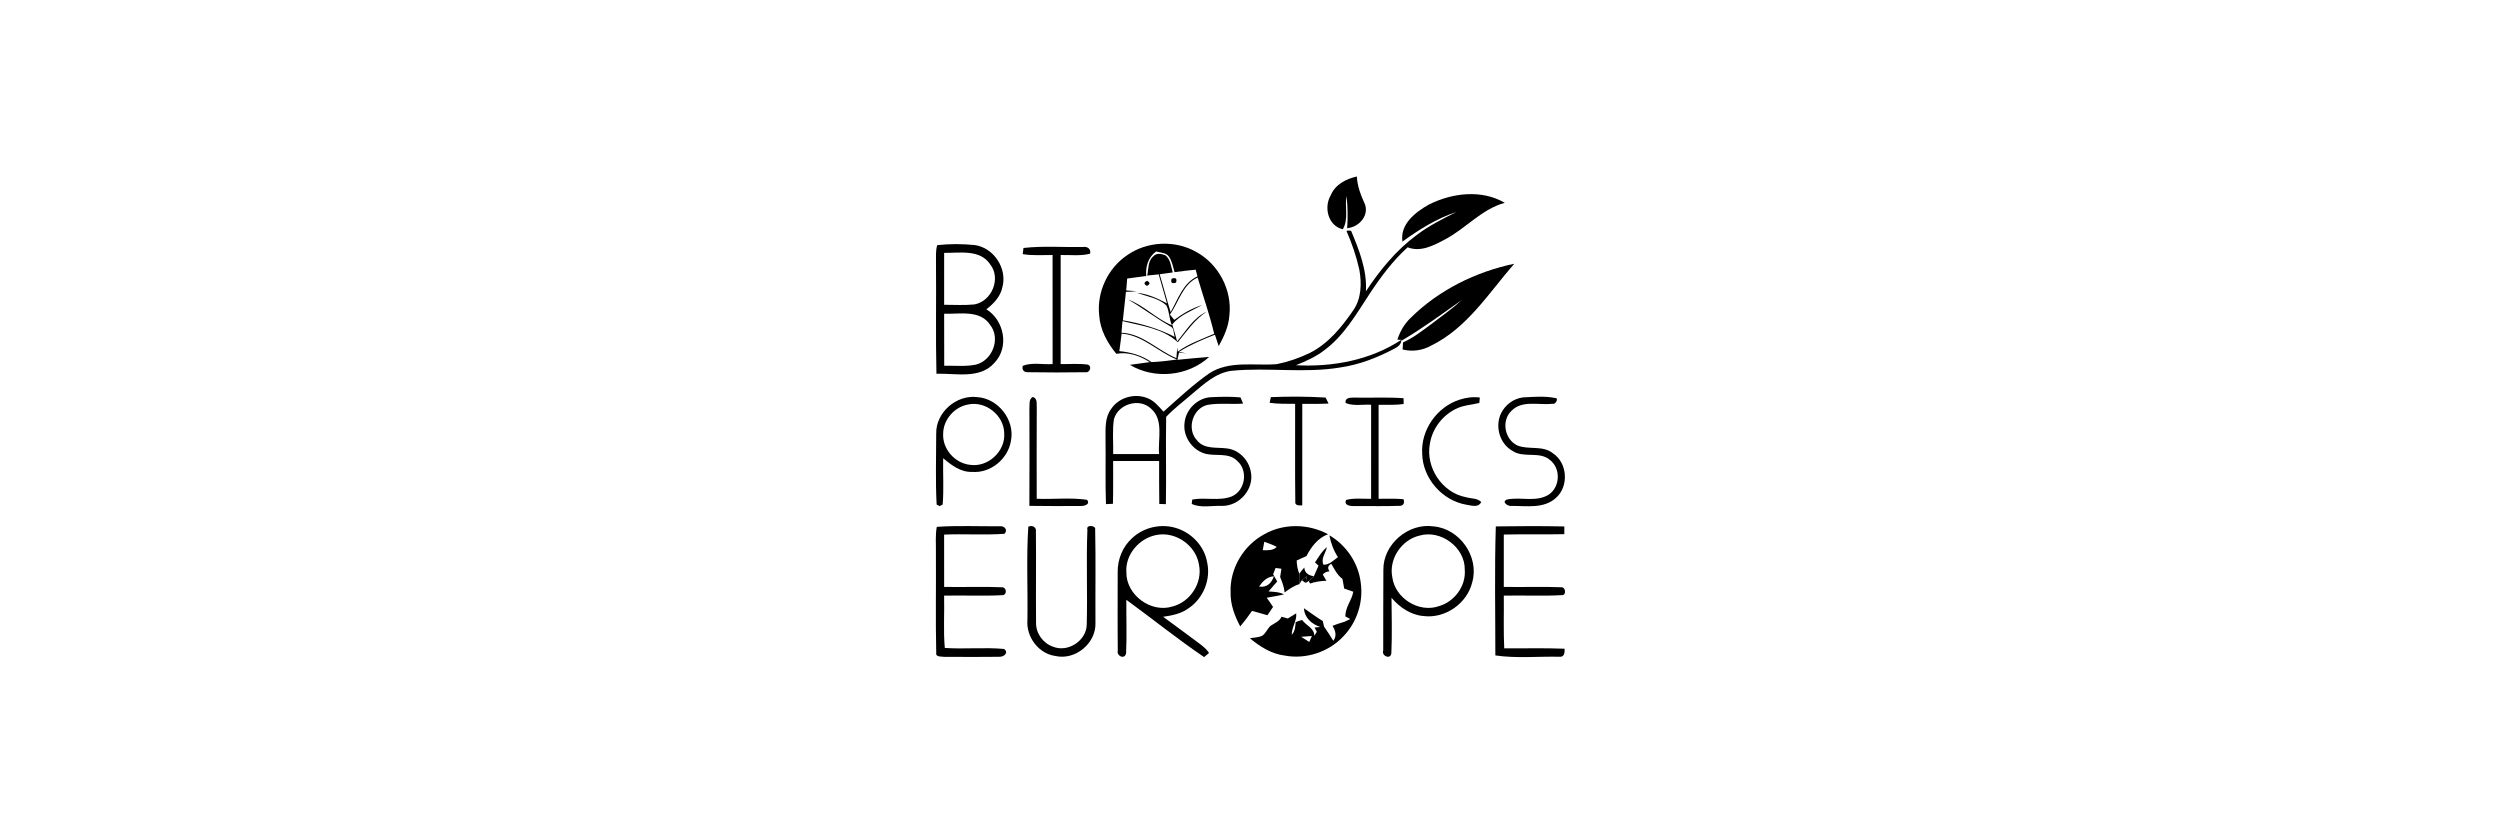 <?xml version="1.0" encoding="UTF-8" standalone="no"?>
<!DOCTYPE svg PUBLIC "-//W3C//DTD SVG 1.1//EN" "http://www.w3.org/Graphics/SVG/1.1/DTD/svg11.dtd">
<svg width="100%" height="100%" viewBox="0 0 600 200" version="1.1" xmlns="http://www.w3.org/2000/svg" xmlns:xlink="http://www.w3.org/1999/xlink" xml:space="preserve" xmlns:serif="http://www.serif.com/" style="fill-rule:evenodd;clip-rule:evenodd;stroke-linejoin:round;stroke-miterlimit:2;">
    <g transform="matrix(0.605,0,0,0.605,111.113,40.555)">
        <g id="_-ffffffff" serif:id="#ffffffff">
            <g>
                <path d="M344.25,10.41C346.01,6.15 350.33,3.93 354.6,2.98C354.78,6.89 356.21,10.49 357.81,14C359.34,18.23 355.96,22.4 351.9,23.29L350.75,23.54C351.05,19.26 351.04,14.95 350.45,10.69C349.78,15.06 351.39,19.96 349.03,23.92C343.14,22.56 341.42,15.17 344.25,10.41Z" style="fill-rule:nonzero;"/>
                <path d="M188.13,30.22C193.06,29.65 198.09,29.7 203.02,30.18C210.6,31.25 216,39.51 213.99,46.89C213.24,50.6 210.53,53.43 207.63,55.66C214.72,60.05 216.79,70.7 210.84,76.88C205.07,83.48 195.49,80.99 187.82,81.23C187.47,66.48 187.8,51.72 187.64,36.97C187.67,34.72 187.47,32.41 188.13,30.22M190.88,33.28C190.89,40.14 190.89,47.01 190.88,53.87C194.88,53.86 198.9,54.15 202.89,53.73C209.75,52.5 213.56,43.45 209.16,37.86C205.15,31.77 197.08,33.35 190.88,33.28M190.88,57.42C190.9,64.29 190.87,71.17 190.91,78.04C195.09,77.99 199.34,78.44 203.47,77.62C210,75.97 213.41,67.3 209.14,61.87C205.16,55.76 197.04,57.62 190.88,57.42Z" style="fill-rule:nonzero;"/>
                <path d="M263.43,34.23C271.39,28.62 282.56,28.1 291,32.97C299.76,37.79 305.15,48.02 304.04,57.98C303.77,62.39 301.9,66.46 299.79,70.26C299.29,68.76 298.79,67.25 298.3,65.75C293.41,67.67 288.54,69.71 284.08,72.51L286.94,73.17C286.22,73.08 284.78,72.9 284.06,72.81C283.9,73.54 283.59,74.98 283.43,75.7C287.63,75.3 291.82,74.85 296.02,74.56C287.57,82.27 274.36,83.56 264.55,77.7C267.19,77.32 269.84,77 272.48,76.62C268.54,74.14 263.9,72.44 259.19,73.32C255.6,68.99 252.77,63.8 252.39,58.08C251.36,48.9 255.78,39.4 263.43,34.23M271.04,42.45C268.53,42.79 266,43.1 263.49,43.46C263.36,45.03 263.24,46.61 263.11,48.19C264.16,48.26 266.25,48.41 267.29,48.49C265.86,48.63 264.43,48.68 263,48.74C262.59,52.5 262.15,56.27 261.77,60.04C268.9,61.22 275.92,63.32 282.38,66.6C281.79,65.26 282.23,63.18 280.66,62.44C274.86,59.18 269.59,55.09 263.83,51.78C270.21,54.14 274.92,59.4 281.19,61.98C280.15,59.44 280.25,56.55 279.04,54.1C275.84,51.19 271.29,50.58 267.36,49.11C271.61,49.53 275.54,51.34 279.27,53.32C278.19,49.48 277.07,45.65 275.99,41.81C274.47,41.96 272.95,42.12 271.43,42.28C272,39.74 271.61,36.6 273.78,34.73C275.03,33.2 277.15,33.61 278.73,34.31C280.73,35.94 280.89,38.74 281.56,41.04C279.82,41.28 278.09,41.52 276.36,41.76C277.9,46.73 279.15,51.79 280.73,56.76C283.68,51.65 285.57,45.28 291.36,42.59C291.18,41.93 290.83,40.61 290.66,39.95C287.85,40.21 285.06,40.54 282.27,40.94C281.71,38.88 281.33,36.7 280.13,34.89C279.03,33.13 276.72,33.25 274.96,32.72C271.82,34.99 270.72,38.7 271.04,42.45M280.44,57.74C281.01,58.45 281.59,59.16 282.18,59.86C285.53,57.35 289.21,55.23 293.22,53.97C289.11,56.29 284.39,57.87 281.36,61.71C282.08,63.92 282.7,66.15 283.3,68.4C286.9,64.2 289.77,58.98 295.03,56.61C290.26,59.71 287.09,64.41 283.57,68.74C277.66,63.19 269.17,62.25 261.63,60.33C261.49,61.87 261.35,63.42 261.22,64.96C269.66,65.31 275.57,72 283,75.04C283.09,73.96 283.26,71.82 283.35,70.75L283.55,72.47C287.91,69.25 293.1,67.55 298,65.37C296.21,57.84 293.62,50.49 291.44,43.06C285.41,45.87 284.01,52.77 280.44,57.74M261.29,65.31C261,67.63 260.7,69.95 260.38,72.27C264.92,72.66 269.41,73.96 273.16,76.62C276.54,76.45 279.91,76.08 283.27,75.6C275.69,72.64 269.76,65.94 261.29,65.31Z" style="fill-rule:nonzero;"/>
                <path d="M222.35,31.34C230.17,30.44 238.11,31.1 245.98,30.96C247.64,30.58 249.33,31.84 248.75,33.61C244.95,34.6 240.98,34.04 237.1,34.13C237.1,48.55 237.11,62.97 237.1,77.39C240.62,77.45 244.17,77.13 247.68,77.58C249.66,77.95 248.83,80.92 246.97,80.63C239.33,80.74 231.68,80.76 224.05,80.62C222.48,80.69 221.63,79.6 222.07,78.08C225.8,76.62 229.99,77.67 233.91,77.39C233.89,62.97 233.92,48.55 233.89,34.13C229.94,34.1 225.96,34.44 222.05,33.77C222.12,33.16 222.27,31.95 222.35,31.34Z" style="fill-rule:nonzero;"/>
                <path d="M281.13,43.51C282.77,42.96 283.35,43.48 282.87,45.08C281.22,45.63 280.64,45.11 281.13,43.51Z" style="fill-rule:nonzero;"/>
                <path d="M271.4,44.36C272.68,45.07 272.65,45.74 271.31,46.37C270.03,45.66 270.06,44.99 271.4,44.36Z" style="fill-rule:nonzero;"/>
                <path d="M331.76,160.56C332.35,159.69 333.06,158.9 333.75,158.1C333.9,160.35 335.54,161.26 337.56,161.56C336.93,162.26 336.24,162.89 335.5,163.46L334.26,164.23C334.38,163.56 334.63,162.23 334.76,161.57C334.26,161.96 333.27,162.75 332.78,163.14C332.52,163.53 332.01,164.32 331.75,164.72C331.74,163.33 331.71,161.95 331.76,160.56Z" style="fill-rule:nonzero;"/>
                <path d="M383.18,14.11C392.36,9.5 404.09,8.03 413.27,13.43C403.92,15.98 397.63,23.84 389.21,28.14C384.82,30.48 379.77,33.05 374.75,31.07C368.8,36.45 363.99,42.94 359.6,49.62C354.4,57.5 349.58,66.01 341.88,71.76C338.45,74.46 334.45,76.23 330.44,77.85C344.97,78.63 359.96,75.86 372.26,67.77L372.22,68.04C372.18,69.69 370.71,70.64 369.41,71.32C362.73,74.85 355.57,77.64 348.07,78.73C333.81,81.14 319.31,78.64 304.98,80.05C298.66,80.8 293.88,85.37 289.21,89.26C285.78,92.27 282.08,94.99 278.95,98.33C278.74,109.85 279.05,121.42 278.84,132.96C278.19,132.94 276.88,132.9 276.23,132.89C276.12,127.2 276.18,121.52 276.16,115.84C270.08,115.83 264,115.83 257.92,115.84C257.9,121.5 257.98,127.16 257.84,132.82C257.14,132.85 255.76,132.92 255.07,132.95C254.77,124.31 255.02,115.65 254.9,107.01C254.92,103 254.57,98.55 257.15,95.17C260.13,90.67 266.28,88.91 271.28,90.81C274.07,91.78 275.98,94.15 277.89,96.27C283.79,91.05 289.55,85.61 296.01,81.09C303.99,75.87 313.93,78.14 322.87,77.42C327.39,76.51 331.81,74.97 335.97,72.96C343.29,69.26 348.59,62.73 353.15,56.09C356.4,51.47 356.56,45.42 355.6,40.05C354.44,34.72 352.64,29.55 350.48,24.55C351.11,24.38 351.72,24.39 352.34,24.57C355.5,32.14 358.68,40.13 358.19,48.51C363.73,40.13 370.2,32.19 378.35,26.2C383.18,22.5 388.66,19.8 394.06,17.06C386.28,19.64 379.28,24.02 372.68,28.81C371.65,21.86 377.85,17.12 383.18,14.11M258.24,99.23C257.54,103.81 258.05,108.48 257.93,113.1L276.15,113.1C275.61,107.13 278.1,99.59 272.95,95.07C268.35,90.68 259.94,93.19 258.24,99.23Z" style="fill-rule:nonzero;"/>
                <path d="M286.22,100.92C286.61,95.49 291.4,90.71 296.88,90.52C300.72,90.37 304.6,90.23 308.43,90.62C308.69,91.23 309.22,92.46 309.48,93.07C304.78,93.42 300.01,92.76 295.36,93.58C289.37,94.98 286.98,103.26 291.22,107.68C294.06,111.27 298.99,110.31 302.97,110.85C307.75,111.32 311.67,115.38 312.52,120.02C314.03,126.9 308.02,133.79 301.06,133.65C297.12,133.47 292.75,134.59 289.09,132.87C289.14,132.43 289.25,131.57 289.3,131.14C294.47,130.13 299.98,131.85 304.97,129.9C310.34,127.58 311.57,119.68 307.17,115.83C303.69,112.25 298.34,114.16 294.06,112.83C289.14,111.26 285.64,106.07 286.22,100.92Z" style="fill-rule:nonzero;"/>
                <path d="M320.49,90.51C327.7,90.21 334.99,90.24 342.2,90.68C342.49,91.27 343.08,92.46 343.38,93.05C339.9,93.23 336.43,93.21 332.95,93.18C332.94,106.6 332.96,120.03 332.94,133.46C331.92,133.47 329.93,133.63 330.18,131.99C330,119.05 330.18,106.1 330.11,93.16C326.73,93.12 323.34,93.26 319.99,92.75C320.11,92.19 320.36,91.07 320.49,90.51Z" style="fill-rule:nonzero;"/>
                <path d="M420.43,90.62C424.67,90.4 429.04,90.01 433.22,90.84C434.95,90.78 433.34,93.68 432.16,93.13C426.79,93.8 420.22,91.56 415.95,95.92C411.79,99.84 413.22,107.39 418.37,109.72C422.83,111.48 428.3,109.55 432.31,112.73C438.18,116.55 438.8,125.89 433.55,130.5C428.78,134.87 421.82,133.62 415.92,133.66C414.7,133.97 411.71,132.02 414.18,131.12C419.51,129.99 425.48,132.22 430.42,129.36C435.16,126.56 435.67,119.03 431.38,115.59C427.19,111.72 420.79,114.92 416.26,111.78C411.21,108.94 409.33,102.1 411.79,96.95C413.41,93.6 416.73,91.09 420.43,90.62Z" style="fill-rule:nonzero;"/>
                <path d="M187.73,105.1C187.48,96.66 195.69,89.46 204,90.5C212.39,91.03 219.09,99.69 217.36,107.94C216.18,115.07 209.26,120.76 201.99,120.17C197.47,120.35 193.76,117.49 190.49,114.73C190.37,120.85 190.79,127.01 190.3,133.12L189.08,133.73L187.9,133.13C187.4,123.8 187.73,114.44 187.73,105.1M200.39,93.43C194.94,94.4 190.52,99.44 190.49,105.01C190.15,111.05 195.09,116.68 201.06,117.35C208.15,118.49 215.19,112.09 214.71,104.91C214.67,97.78 207.36,91.91 200.39,93.43Z" style="fill-rule:nonzero;"/>
                <path d="M224.7,95.02C224.87,93.47 224.34,91.3 226.07,90.43C228.13,91.1 227.44,93.4 227.62,95.03C227.56,106.97 227.58,118.9 227.6,130.83C234.24,131.09 240.97,130.28 247.56,131.23C249,133.07 246.49,133.75 245.03,133.69C238.25,133.76 231.47,133.71 224.69,133.64C224.76,120.77 224.73,107.9 224.7,95.02Z" style="fill-rule:nonzero;"/>
                <path d="M350.14,92.84C349.75,90.46 352.45,90.71 354.03,90.7C360.39,90.83 366.77,90.46 373.13,90.94C373.14,91.5 373.16,92.63 373.17,93.2C369.88,93.75 366.53,93.49 363.22,93.54C363.24,105.97 363.22,118.4 363.23,130.83C366.52,130.84 369.83,130.68 373.12,131C373.69,132.75 372.91,133.77 371.13,133.63C365.42,133.86 359.69,133.65 353.98,133.73C352.41,133.77 349.26,133.66 350.35,131.28C353.58,130.44 356.95,130.91 360.25,130.84C360.27,118.4 360.26,105.96 360.26,93.52C356.9,93.34 353.33,94.15 350.14,92.84Z" style="fill-rule:nonzero;"/>
                <path d="M395.37,91.51C397.94,90.67 400.68,90.31 403.38,90.66C403.33,91.2 403.23,92.28 403.18,92.82C400.4,93.48 397.51,93.66 394.85,94.74C388.95,97.17 384.5,102.79 383.55,109.11C381.82,118.39 388.45,128.4 397.78,130.18C399.82,130.82 402.34,130.48 403.93,132.12C402.75,134.55 400.02,133.46 398.01,133.18C388.44,131.54 380.71,122.71 380.52,112.97C379.91,103.52 386.39,94.35 395.37,91.51Z" style="fill-rule:nonzero;"/>
                <path d="M376.05,58.96C387.19,47.98 401.8,40.78 417.04,37.59C406.93,49.19 398.32,63.14 384.03,70.08C380.59,72.02 376.6,72.55 372.76,71.62C372.8,70.67 372.85,69.73 372.91,68.79C376.95,67.05 380.38,64.26 383.91,61.7C388.08,58.53 392.38,55.51 396.25,51.96C388.49,57.45 380.83,63.1 372.63,67.94L372.22,68.04L372.26,67.77L370.67,67.73C371.73,64.42 373.5,61.35 376.05,58.96Z" style="fill-rule:nonzero;"/>
                <path d="M187.96,141.96C196.28,141.4 204.66,141.79 213,141.74C214.79,141.49 216.29,143.25 214.81,144.72C206.85,145.3 198.85,144.68 190.87,145.04C190.88,151.96 190.88,158.87 190.88,165.79C198.59,165.95 206.33,165.6 214.04,165.94C215.8,166.2 215.81,169.08 213.94,169.07C206.27,169.48 198.56,169.07 190.87,169.25C191.04,176.16 190.53,183.11 191.14,190C198.95,190.53 206.83,189.69 214.62,190.4C216.63,191.8 214.65,193.55 212.9,193.5C205.6,193.62 198.3,193.52 191,193.55C189.94,193.33 187.44,193.75 187.74,191.97C187.44,178.64 187.71,165.28 187.61,151.93C187.67,148.61 187.34,145.25 187.96,141.96Z" style="fill-rule:nonzero;"/>
                <path d="M224.26,141.93C225.78,141.12 227.61,142.08 227.28,143.93C227.41,155.96 227.23,167.99 227.34,180.02C227.25,184.21 230.12,188.18 234.09,189.51C240.03,191.94 247.46,187.04 247.45,180.58C247.78,168.08 247.21,155.54 247.71,143.05C247.02,141 251.19,141.31 250.79,143.03C251.05,155.35 250.83,167.69 250.9,180.02C251.24,188.13 242.91,195.01 235.01,193.19C228.34,192.29 223.4,185.63 223.91,179.02C224.12,166.66 223.46,154.25 224.26,141.93Z" style="fill-rule:nonzero;"/>
                <path d="M265.45,146.45C270.08,142.06 277.13,140.52 283.19,142.53C289.18,144.45 294.13,149.72 295.2,155.98C296.73,162.75 293.75,170.23 288.03,174.13C285.07,176.39 281.35,177.13 277.75,177.64C282.15,180.78 286.41,184.1 290.79,187.27C292.65,188.67 294.67,189.99 295.95,191.99C295.47,192.41 294.5,193.23 294.02,193.64C283.45,186.48 273.47,178.44 263.16,170.9C263.1,177.98 263.38,185.08 263.06,192.16C262.46,194.76 259.18,193.17 259.76,191.01C259.64,180.66 259.73,170.31 259.72,159.97C259.64,154.92 261.66,149.84 265.45,146.45M275.2,145.17C268.33,146.41 262.66,152.9 263.17,160C263.04,169 272.99,176.3 281.55,173.53C288.56,171.71 293.46,164.13 291.97,156.98C290.79,149.37 282.75,143.71 275.2,145.17Z" style="fill-rule:nonzero;"/>
                <path d="M317.93,144.87C325.62,140.51 335.44,140.71 343.16,144.9C339.14,146.37 336.51,149.88 334.61,153.54C333.31,154.13 332.02,154.72 330.73,155.31C330.79,157.1 331.05,158.89 331.76,160.56C331.71,161.95 331.74,163.33 331.75,164.72C329.57,165.34 327.73,166.67 325.93,167.99C325.77,165.84 324.96,163.83 324.17,161.85C324.33,160.76 324.5,159.67 324.68,158.59C324.1,158.51 322.94,158.35 322.36,158.27C322.03,159.11 321.7,159.95 321.37,160.79C321.92,161.73 322.46,162.67 323.01,163.61C321.84,164.92 320.72,166.26 319.57,167.58C321.63,167.79 323.82,167.72 325.68,168.78C323.4,169.22 321.14,169.73 318.84,170.09C319.7,171.28 320.55,172.49 321.35,173.74C320.6,174.83 319.85,175.93 319.11,177.03C317.07,176.45 315.04,175.87 313.01,175.3C311.55,177.43 310,179.49 308.33,181.46C306.11,177.29 304.4,172.74 304.51,167.94C304.15,158.51 309.65,149.31 317.93,144.87M317.87,147.89C317.66,149 317.46,150.12 317.26,151.23C319.19,151.27 321.31,151.42 322.83,149.94C321.28,149.02 319.54,148.53 317.87,147.89M315.81,165.63C318.82,166.19 320.77,164.31 321.68,161.58C319,161.75 317.24,163.58 315.81,165.63Z" style="fill-rule:nonzero;"/>
                <path d="M365.12,159.02C364.97,148.9 375.02,140.31 384.99,141.78C395.38,142.63 403.25,153.82 400.38,163.9C398.39,172.32 389.67,178.44 381.05,177.35C375.97,176.92 371.57,173.91 368.35,170.11C368.41,177.4 368.61,184.72 368.29,192C368.11,194.79 364.26,193.23 365.06,191.01C365.03,180.35 365.1,169.68 365.12,159.02M379.43,145.44C372.3,147.13 367.22,154.7 368.66,161.95C369.76,170.27 379.17,176.2 387.12,173.44C393.3,171.68 397.91,165.49 397.41,159.01C397.58,150.12 387.88,142.96 379.43,145.44Z" style="fill-rule:nonzero;"/>
                <path d="M409.72,141.79C418.78,141.66 427.85,141.61 436.9,141.81L436.9,144.86C428.9,145.08 420.89,144.81 412.89,145.02C412.9,151.95 412.9,158.87 412.89,165.79C420.59,165.94 428.3,165.61 435.99,165.94C437.53,166.2 437.65,169.21 435.95,169.05C428.28,169.5 420.57,169.07 412.89,169.25C412.97,176.22 412.73,183.19 413.06,190.15C421.04,190.23 429.04,189.97 437.02,190.31C437.06,191.87 436.96,193.71 434.92,193.49C426.48,193.31 417.91,194.2 409.54,192.97C409.55,175.91 409.19,158.83 409.72,141.79Z" style="fill-rule:nonzero;"/>
                <path d="M343.71,145.33C350.42,149.24 355.23,156.35 356.13,164.09C357.25,171.74 354.65,179.8 349.28,185.37C343.45,191.64 334.36,194.61 325.94,193.02C320.71,192.38 316.14,189.47 312.17,186.17C313.79,185.84 315.55,185.9 317.08,185.15C318.49,184.18 319.08,182.43 320.31,181.27C321.88,180.15 323.89,179.54 324.72,177.62C325.34,177.8 326.58,178.14 327.2,178.32C328.04,177.81 329.71,176.79 330.54,176.28C330.87,179.22 328.72,181.8 328.77,184.77C330.12,183.42 330.16,181.53 330.34,179.77C331.16,179.41 332.01,179.13 332.88,178.9C334.41,181.07 337.71,182.14 337.73,185.16C337.98,184.77 338.48,184 338.73,183.61C338.5,183.18 338.05,182.34 337.82,181.91C338.39,181.86 339.52,181.74 340.08,181.68C336.69,180.53 333.81,178.07 333.61,174.25C336.11,175.92 338.47,177.8 341.08,179.32C341.2,179.87 341.45,180.96 341.57,181.51C342.89,183.33 344.05,185.26 345.25,187.17C346.75,185.25 346.12,183.16 344.95,181.23C346.5,180.64 348.05,180.06 349.66,179.63C350.24,179.35 351.4,178.81 351.98,178.53C351.5,178.28 350.54,177.77 350.06,177.51C349.94,173.87 352.6,171.14 353.19,167.7C351.97,167.29 350.77,166.88 349.58,166.45C349.38,165.16 349.15,163.88 348.88,162.61C346.82,161.1 345.71,158.77 344.46,156.63C343.1,157.34 342.87,158.33 343.74,159.61C342.64,159.68 341.76,160.1 341.08,160.88C341.44,161.5 342.15,162.73 342.51,163.35C340.31,163.46 338.12,163.68 336.05,164.46L335.5,163.46C336.24,162.89 336.93,162.26 337.56,161.56C338.15,160.15 338.76,158.74 339.4,157.35C339.04,157.03 338.34,156.4 337.99,156.09C339.43,153.97 340.67,151.63 342.72,150.03C342.25,152.37 340.22,154.54 341.35,156.99C343.67,157.08 345.35,155.24 347.09,153.97C345.38,151.35 344.27,148.4 343.71,145.33M332.49,185.58C333.55,186.29 334.64,186.96 335.73,187.63C336.07,186.84 336.42,186.05 336.76,185.26C335.33,185.35 333.91,185.46 332.49,185.58Z" style="fill-rule:nonzero;"/>
                <path d="M332.78,163.14C333.27,162.75 334.26,161.96 334.76,161.57C334.63,162.23 334.38,163.56 334.26,164.23C333.89,163.95 333.15,163.41 332.78,163.14Z" style="fill-rule:nonzero;"/>
            </g>
        </g>
    </g>
</svg>
